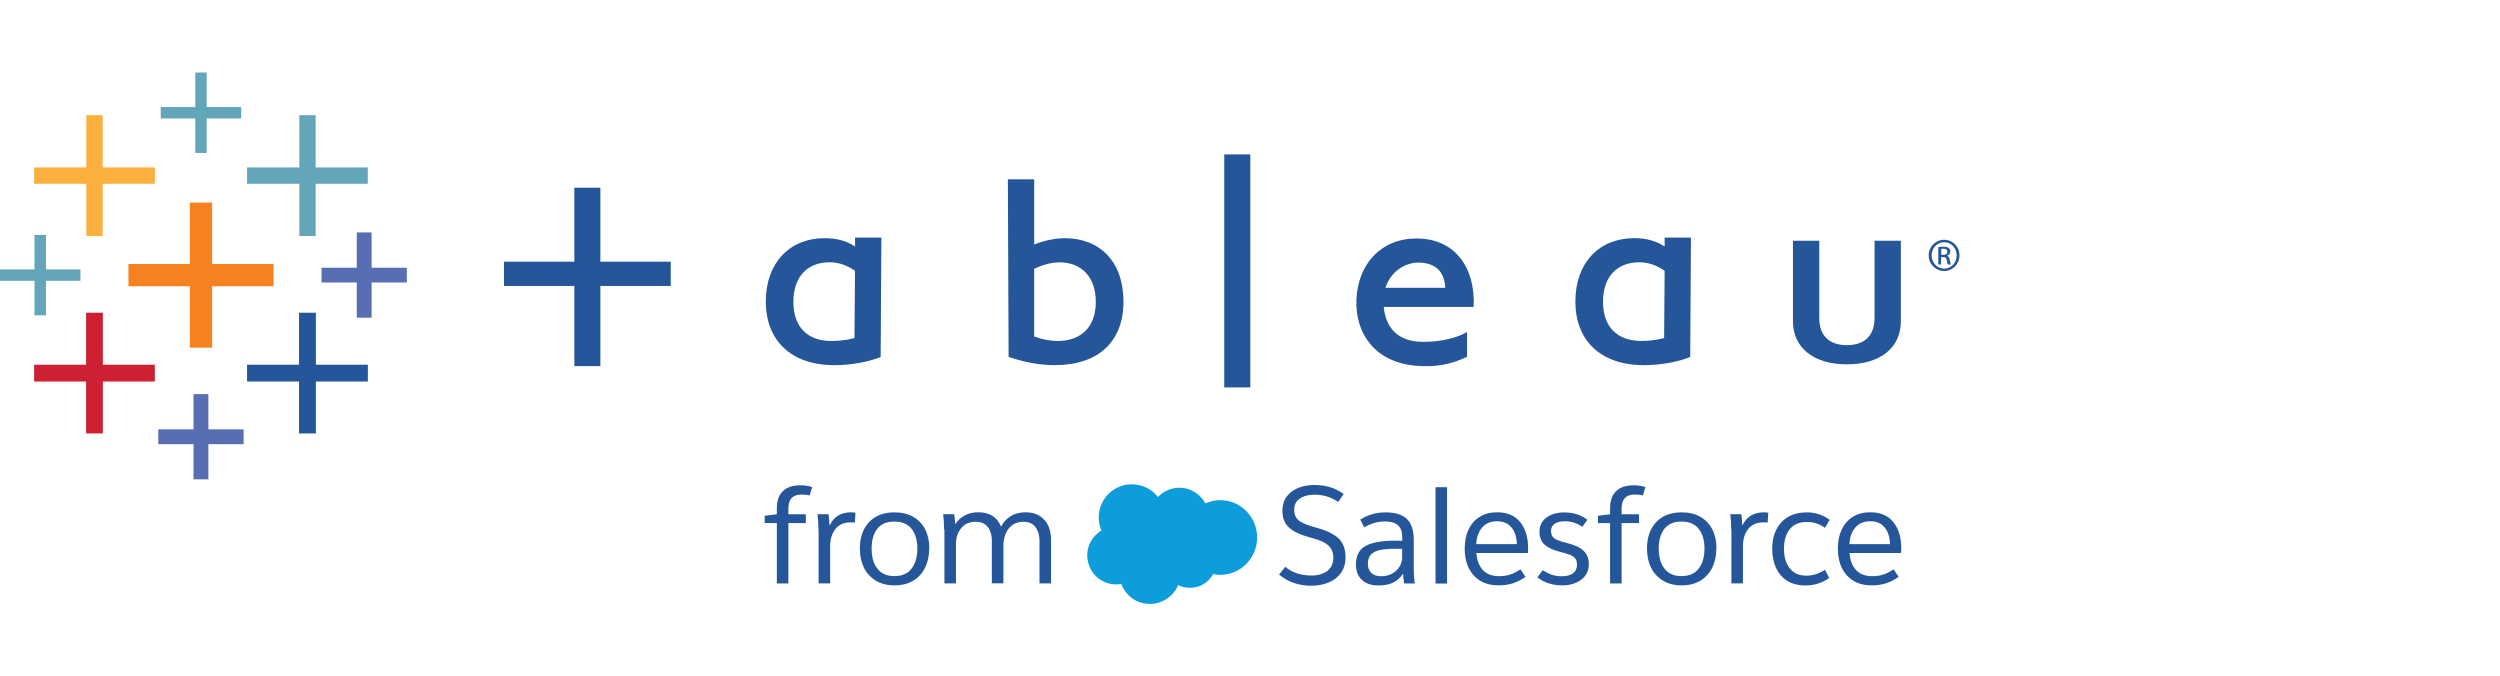<?xml version="1.0" encoding="UTF-8"?>
<svg id="Layer_2" data-name="Layer 2" xmlns="http://www.w3.org/2000/svg" viewBox="0 0 340 92">
  <defs>
    <style>
      .cls-1 {
        fill: #f58220;
      }

      .cls-2 {
        fill: #63a5b9;
      }

      .cls-3 {
        fill: #26569a;
      }

      .cls-4 {
        fill: #576eb2;
      }

      .cls-5 {
        fill: #fbaf3c;
      }

      .cls-6 {
        fill: #0d9dda;
      }

      .cls-7 {
        fill: #cd2033;
      }
    </style>
  </defs>
  <g id="Isolation_Mode" data-name="Isolation Mode">
    <g>
      <path class="cls-3" d="M110.46,66.24l-.35,1.13c-.4-.09-.78-.12-1.15-.11-1.16.01-1.74.64-1.74,1.9v.78h2.37v1.2h-2.37v8.21h-1.57v-8.21h-1.65v-1l1.65-.2v-.81c0-1,.26-1.77.8-2.31.53-.54,1.32-.81,2.37-.82.6,0,1.15.08,1.65.24h0Z"/>
      <path class="cls-3" d="M111.31,72.04c0-.69-.05-1.39-.13-2.11h1.5c.06.42.11.92.13,1.5h.04c.54-1.17,1.53-1.76,2.96-1.76.1,0,.28.02.54.06l-.09,1.35c-.12-.03-.31-.04-.57-.04-.9,0-1.59.3-2.07.9-.48.6-.72,1.39-.72,2.35v5.05h-1.57v-7.31h0Z"/>
      <path class="cls-3" d="M126.37,74.61c0,.97-.19,1.84-.56,2.6-.38.76-.92,1.35-1.62,1.77-.71.42-1.56.63-2.54.63s-1.82-.21-2.53-.64-1.26-1.02-1.63-1.77c-.37-.75-.55-1.61-.55-2.59,0-1.5.41-2.7,1.24-3.59s1.99-1.34,3.48-1.34c1,0,1.85.21,2.56.62.71.41,1.25.99,1.62,1.73.37.74.55,1.6.55,2.59h0ZM118.54,74.61c0,1.12.25,2.03.77,2.71s1.28,1.03,2.32,1.03,1.83-.34,2.35-1.03.78-1.59.78-2.71-.26-2.02-.78-2.68-1.3-1-2.35-1-1.82.34-2.33,1-.76,1.56-.76,2.68Z"/>
      <path class="cls-3" d="M128.4,72.04c0-.69-.05-1.39-.13-2.11h1.5c.06.34.11.78.13,1.33h.04c.29-.47.71-.85,1.25-1.15s1.16-.44,1.86-.44c.8,0,1.45.17,1.96.51s.87.8,1.11,1.4h.04c.32-.59.76-1.06,1.32-1.4.55-.34,1.22-.51,2-.51s1.43.17,1.94.51c.52.34.9.78,1.15,1.33.24.55.37,1.15.37,1.8v6.03h-1.57v-5.81c0-.73-.18-1.34-.53-1.83-.35-.49-.91-.74-1.69-.74-.57,0-1.06.15-1.46.44s-.72.69-.92,1.18-.31,1.03-.31,1.59v5.16h-1.57v-5.84c0-.72-.18-1.32-.54-1.8-.36-.49-.92-.73-1.68-.73-.81,0-1.46.28-1.94.86s-.72,1.28-.72,2.12v5.4h-1.57v-7.31l.02.02Z"/>
      <path class="cls-3" d="M173.96,78.13l.83-1.04c.53.42,1.08.72,1.65.9s1.21.28,1.92.28c.89,0,1.6-.21,2.15-.62s.82-1.02.82-1.8c0-.55-.13-1.01-.39-1.35s-.62-.62-1.07-.83c-.46-.21-1.06-.41-1.81-.61-1.22-.32-2.13-.76-2.74-1.3s-.91-1.32-.91-2.31c0-1.1.41-1.95,1.23-2.57.82-.61,1.86-.92,3.13-.92.8,0,1.52.11,2.17.31.64.21,1.25.52,1.8.92l-.74,1.07c-.52-.34-1.03-.58-1.54-.74s-1.08-.24-1.69-.24c-.83,0-1.49.18-2,.53-.51.35-.76.86-.76,1.52s.23,1.17.7,1.51,1.22.64,2.26.91c1.32.35,2.32.81,3,1.41.68.59,1.02,1.47,1.02,2.63,0,.84-.21,1.55-.62,2.13s-.97,1.02-1.68,1.3c-.7.29-1.49.44-2.37.44-1.7,0-3.16-.51-4.38-1.53Z"/>
      <path class="cls-3" d="M184.41,76.78c0-1.22.44-2.07,1.32-2.54.88-.47,2.21-.71,3.99-.71.43,0,.76,0,.98.02v-.54c0-.7-.19-1.23-.57-1.57s-.97-.52-1.76-.52c-1,0-1.94.26-2.83.8l-.55-1.06c1.06-.66,2.22-.98,3.48-.98s2.28.31,2.89.92.91,1.55.91,2.81v3.85c0,.68.04,1.38.13,2.09h-1.44c-.09-.54-.13-.97-.13-1.27h-.06c-.35.51-.78.89-1.3,1.15s-1.2.39-2.03.39c-.91,0-1.65-.24-2.2-.73-.55-.49-.83-1.19-.83-2.1h0ZM190.69,75.87v-1.22l-.83-.02c-.92,0-1.66.06-2.21.18-.55.12-.95.34-1.22.63s-.4.71-.4,1.24.16.96.48,1.25.77.44,1.33.44,1.1-.13,1.53-.38c.43-.25.76-.57.98-.95.22-.38.34-.77.34-1.16h0Z"/>
      <path class="cls-3" d="M196.8,66.26v13.1h-1.57v-13.1s1.57,0,1.57,0Z"/>
      <path class="cls-3" d="M207.78,75.21h-6.99c.06.96.35,1.73.87,2.3.52.57,1.26.85,2.22.85.57,0,1.08-.08,1.53-.23.45-.15.9-.39,1.36-.7l.7,1.02c-.53.38-1.1.67-1.69.87-.6.2-1.26.29-1.99.29-1.44,0-2.57-.46-3.38-1.37s-1.21-2.13-1.21-3.65c0-.97.17-1.83.52-2.57.35-.74.85-1.32,1.51-1.73.66-.41,1.45-.62,2.38-.62,1.37,0,2.41.44,3.13,1.33s1.08,2.07,1.08,3.53c0,.29-.01.52-.04.67h0ZM206.29,73.99c-.03-.94-.26-1.69-.72-2.25-.46-.57-1.12-.85-1.98-.85s-1.55.29-2.04.88-.74,1.33-.78,2.23h5.51Z"/>
      <path class="cls-3" d="M215.9,70.67l-.7.98c-.73-.51-1.52-.76-2.37-.76-.59,0-1.06.11-1.39.34-.34.23-.5.55-.5.97,0,.31.07.56.2.76.14.2.37.37.69.5.32.14.79.28,1.41.43.96.23,1.68.58,2.14,1.03.46.45.7,1.04.7,1.77,0,.92-.35,1.65-1.04,2.15-.69.51-1.54.77-2.55.77-1.36,0-2.49-.37-3.4-1.09l.72-.98c.42.28.83.49,1.24.63s.87.2,1.39.2c.63,0,1.13-.14,1.49-.41.37-.27.54-.66.54-1.16,0-.34-.07-.6-.2-.8-.14-.2-.36-.37-.68-.51s-.79-.28-1.42-.44c-.97-.25-1.68-.58-2.13-1-.44-.42-.67-1-.67-1.74,0-.8.31-1.44.93-1.91s1.45-.71,2.47-.71c1.21,0,2.25.34,3.13,1h0Z"/>
      <path class="cls-3" d="M223.78,66.24l-.35,1.13c-.4-.09-.78-.12-1.15-.11-1.16.01-1.74.64-1.74,1.9v.78h2.37v1.2h-2.37v8.21h-1.57v-8.21h-1.65v-1l1.65-.2v-.81c0-1,.26-1.77.8-2.31.53-.54,1.32-.81,2.37-.82.6,0,1.15.08,1.65.24h0Z"/>
      <path class="cls-3" d="M233.42,74.61c0,.97-.19,1.84-.56,2.6-.38.76-.92,1.35-1.62,1.77-.71.42-1.56.63-2.54.63s-1.82-.21-2.53-.64-1.26-1.02-1.63-1.77c-.37-.75-.55-1.61-.55-2.59,0-1.5.41-2.7,1.24-3.59s1.99-1.34,3.48-1.34c1,0,1.85.21,2.56.62.71.41,1.25.99,1.62,1.73.37.74.55,1.6.55,2.59h0ZM225.59,74.61c0,1.12.25,2.03.77,2.71s1.28,1.03,2.32,1.03,1.83-.34,2.35-1.03c.52-.69.78-1.59.78-2.71s-.26-2.02-.78-2.68-1.3-1-2.35-1-1.82.34-2.33,1-.76,1.56-.76,2.68h0Z"/>
      <path class="cls-3" d="M235.45,72.04c0-.69-.05-1.39-.13-2.11h1.5c.06.42.11.92.13,1.5h.04c.54-1.17,1.53-1.76,2.96-1.76.1,0,.28.02.54.06l-.09,1.35c-.12-.03-.31-.04-.57-.04-.9,0-1.59.3-2.07.9-.48.6-.72,1.39-.72,2.35v5.05h-1.57v-7.31h0Z"/>
      <path class="cls-3" d="M245.71,69.68c.59,0,1.16.09,1.69.27.54.18,1.02.43,1.43.75l-.63,1.09c-.72-.53-1.55-.8-2.5-.8-1.01,0-1.78.33-2.3.99-.52.66-.78,1.54-.78,2.66s.26,1.97.78,2.64,1.27,1.01,2.27,1.01c.85,0,1.7-.26,2.53-.8l.57,1.11c-.94.68-2.01,1.02-3.22,1.02-1.06,0-1.93-.24-2.61-.71-.68-.47-1.17-1.09-1.47-1.84s-.45-1.56-.45-2.42c0-1.5.41-2.71,1.24-3.61s1.97-1.35,3.42-1.35h.01Z"/>
      <path class="cls-3" d="M258.53,75.21h-6.99c.06.96.35,1.73.87,2.3.52.57,1.26.85,2.22.85.57,0,1.08-.08,1.53-.23.45-.15.9-.39,1.36-.7l.7,1.02c-.53.38-1.1.67-1.69.87-.6.2-1.26.29-1.99.29-1.44,0-2.57-.46-3.38-1.37s-1.21-2.13-1.21-3.65c0-.97.17-1.83.52-2.57.35-.74.85-1.32,1.51-1.73.66-.41,1.45-.62,2.38-.62,1.37,0,2.41.44,3.13,1.33s1.08,2.07,1.08,3.53c0,.29-.01.52-.04.67h0ZM257.04,73.99c-.03-.94-.26-1.69-.72-2.25-.46-.57-1.12-.85-1.98-.85s-1.55.29-2.04.88-.74,1.33-.78,2.23h5.51Z"/>
      <path class="cls-6" d="M157.48,67.59c.38-.4.83-.72,1.33-.92.5-.22,1.04-.34,1.58-.34.73,0,1.44.2,2.06.58.62.38,1.14.91,1.48,1.55.64-.28,1.33-.43,2.03-.44,1.33,0,2.6.53,3.54,1.49.94.95,1.47,2.24,1.47,3.59s-.53,2.64-1.47,3.59c-.94.95-2.21,1.49-3.54,1.49-.32,0-.66-.04-.97-.11-.45.82-1.19,1.43-2.08,1.71-.89.27-1.85.2-2.69-.2-.32.78-.87,1.44-1.58,1.88-.7.46-1.52.7-2.36.67-.83-.01-1.63-.27-2.31-.77-.68-.49-1.19-1.17-1.47-1.96-.26.06-.53.09-.8.08-.68-.01-1.34-.2-1.92-.55-.58-.35-1.07-.85-1.4-1.44s-.51-1.27-.52-1.95c0-.69.17-1.36.51-1.95.34-.59.83-1.09,1.42-1.43-.43-1.01-.48-2.15-.14-3.2.35-1.04,1.05-1.92,1.99-2.48.94-.56,2.06-.75,3.13-.53,1.08.19,2.05.78,2.72,1.66h0Z"/>
      <g>
        <polygon class="cls-5" points="21.06 22.77 13.96 22.77 13.96 15.67 11.74 15.67 11.74 22.77 4.64 22.77 4.64 24.99 11.74 24.99 11.74 32.09 13.96 32.09 13.96 24.99 21.06 24.99 21.06 22.77"/>
        <polygon class="cls-2" points="50.02 22.77 42.93 22.77 42.93 15.67 40.71 15.67 40.71 22.77 33.6 22.77 33.6 24.99 40.71 24.99 40.71 32.09 42.93 32.09 42.93 24.99 50.02 24.99 50.02 22.77"/>
        <polygon class="cls-2" points="10.94 36.64 6.25 36.64 6.25 31.95 4.69 31.95 4.69 36.64 0 36.64 0 38.19 4.69 38.19 4.69 42.88 6.25 42.88 6.25 38.19 10.94 38.19 10.94 36.64"/>
        <polygon class="cls-4" points="55.33 36.41 50.54 36.41 50.54 31.61 48.52 31.61 48.52 36.41 43.73 36.41 43.73 38.42 48.52 38.42 48.52 43.21 50.54 43.21 50.54 38.42 55.33 38.42 55.33 36.41"/>
        <polygon class="cls-3" points="50.03 49.6 42.96 49.6 42.96 42.53 40.67 42.53 40.67 49.6 33.6 49.6 33.6 51.89 40.67 51.89 40.67 58.95 42.96 58.95 42.96 51.89 50.03 51.89 50.03 49.6"/>
        <polygon class="cls-7" points="21.06 49.6 13.99 49.6 13.99 42.53 11.71 42.53 11.71 49.6 4.64 49.6 4.64 51.89 11.71 51.89 11.71 58.95 13.99 58.95 13.99 51.89 21.06 51.89 21.06 49.6"/>
        <polygon class="cls-2" points="32.8 14.56 28.11 14.56 28.11 9.86 26.56 9.86 26.56 14.56 21.86 14.56 21.86 16.11 26.56 16.11 26.56 20.8 28.11 20.8 28.11 16.11 32.8 16.11 32.8 14.56"/>
        <polygon class="cls-4" points="33.13 58.39 28.34 58.39 28.34 53.6 26.32 53.6 26.32 58.39 21.53 58.39 21.53 60.41 26.32 60.41 26.32 65.19 28.34 65.19 28.34 60.41 33.13 60.41 33.13 58.39"/>
        <polygon class="cls-1" points="37.2 35.9 28.85 35.9 28.85 27.55 25.82 27.55 25.82 35.9 17.47 35.9 17.47 38.93 25.82 38.93 25.82 47.28 28.85 47.28 28.85 38.93 37.2 38.93 37.2 35.9"/>
      </g>
      <path class="cls-3" d="M144.79,32.39c-.96,0-2.45.2-4.14.86v-8.86h-3.58l.1,24.15c2.14.72,4.17,1.12,6.25,1.12,5.98,0,9.37-3.19,9.37-8.65s-3.23-8.62-8.01-8.62h0ZM143.78,46.37c-1,0-2.03-.2-3.13-.6v-9.22c.91-.42,2.15-.87,3.45-.87,3.01,0,4.93,2.02,4.93,5.37s-1.92,5.33-5.26,5.33h0Z"/>
      <rect class="cls-3" x="166.5" y="21" width="3.54" height="31.69"/>
      <path class="cls-3" d="M192.66,32.43c-4.84,0-8.02,3.48-8.19,8.39-.15,4.54,2.5,8.38,7.96,8.91,2.78.27,4.98-.19,7.09-1.21v-3.38c-1.6,1.01-4.56,1.48-6.67,1.32-2.52-.19-4.37-1.65-4.66-4.72h12.23c.25-5.54-2.69-9.31-7.77-9.31h0ZM188.42,39.14c.7-2.21,2.72-3.55,4.8-3.42,2.07.13,3.23,1.25,3.33,3.42h-8.13,0Z"/>
      <path class="cls-3" d="M247.42,43.23v-10.49h-3.58v10.93c0,3.65,2.83,5.88,7.34,5.88s7.34-2.23,7.34-5.88v-10.93h-3.58v10.49c0,2.56-1.51,3.71-3.76,3.71s-3.76-1.14-3.76-3.71h0Z"/>
      <path class="cls-3" d="M116.29,32.31v1.21c-1.19-.78-2.52-1.13-4.14-1.13-4.77,0-8,3.36-8,8.62s3.39,8.67,9.37,8.65c2.27,0,4.74-.47,6.25-1.12l.1-16.23h-3.58ZM116.22,45.98c-1.26.32-2.25.38-3.06.39-3.34.05-5.26-1.91-5.26-5.33s1.92-5.37,4.93-5.37c1.2,0,2.31.37,3.45,1.16l-.07,9.15h0Z"/>
      <path class="cls-3" d="M226.39,32.31v1.21c-1.19-.78-2.53-1.13-4.14-1.13-4.78,0-8,3.36-8,8.62s3.39,8.67,9.37,8.65c2.27,0,4.74-.47,6.25-1.12l.1-16.23h-3.58ZM226.33,45.98c-1.26.32-2.36.39-3.06.39-3.34,0-5.26-1.91-5.26-5.33s1.92-5.37,4.93-5.37c1.2,0,2.31.37,3.45,1.16l-.07,9.15h0Z"/>
      <polygon class="cls-3" points="78.11 35.59 68.54 35.59 68.54 38.89 78.11 38.89 78.11 49.79 81.65 49.79 81.65 38.89 91.22 38.89 91.22 35.59 81.65 35.59 81.65 25.53 78.11 25.53 78.11 35.59"/>
      <path class="cls-3" d="M264.41,32.61h-.01c-1.16,0-2.1.94-2.1,2.12s.94,2.13,2.1,2.13,2.09-.93,2.09-2.13-.92-2.12-2.08-2.12ZM264.41,36.53c-.94,0-1.71-.79-1.71-1.8s.77-1.79,1.7-1.79h.01c.94,0,1.7.8,1.7,1.8s-.76,1.8-1.7,1.79h0Z"/>
      <path class="cls-3" d="M265.18,35.38c-.05-.35-.19-.54-.4-.57v-.02c.25-.08.46-.26.46-.57,0-.22-.08-.39-.22-.49-.14-.1-.38-.18-.74-.18-.28,0-.47.03-.67.06v2.37h.38v-1.02h.26c.3,0,.45.11.51.42.05.31.1.53.16.6h.4c-.04-.08-.09-.22-.15-.58h0ZM264.28,34.65h-.27v-.8c.07-.01.15-.02.27-.02.43,0,.57.21.57.42,0,.29-.26.41-.57.41Z"/>
    </g>
  </g>
</svg>